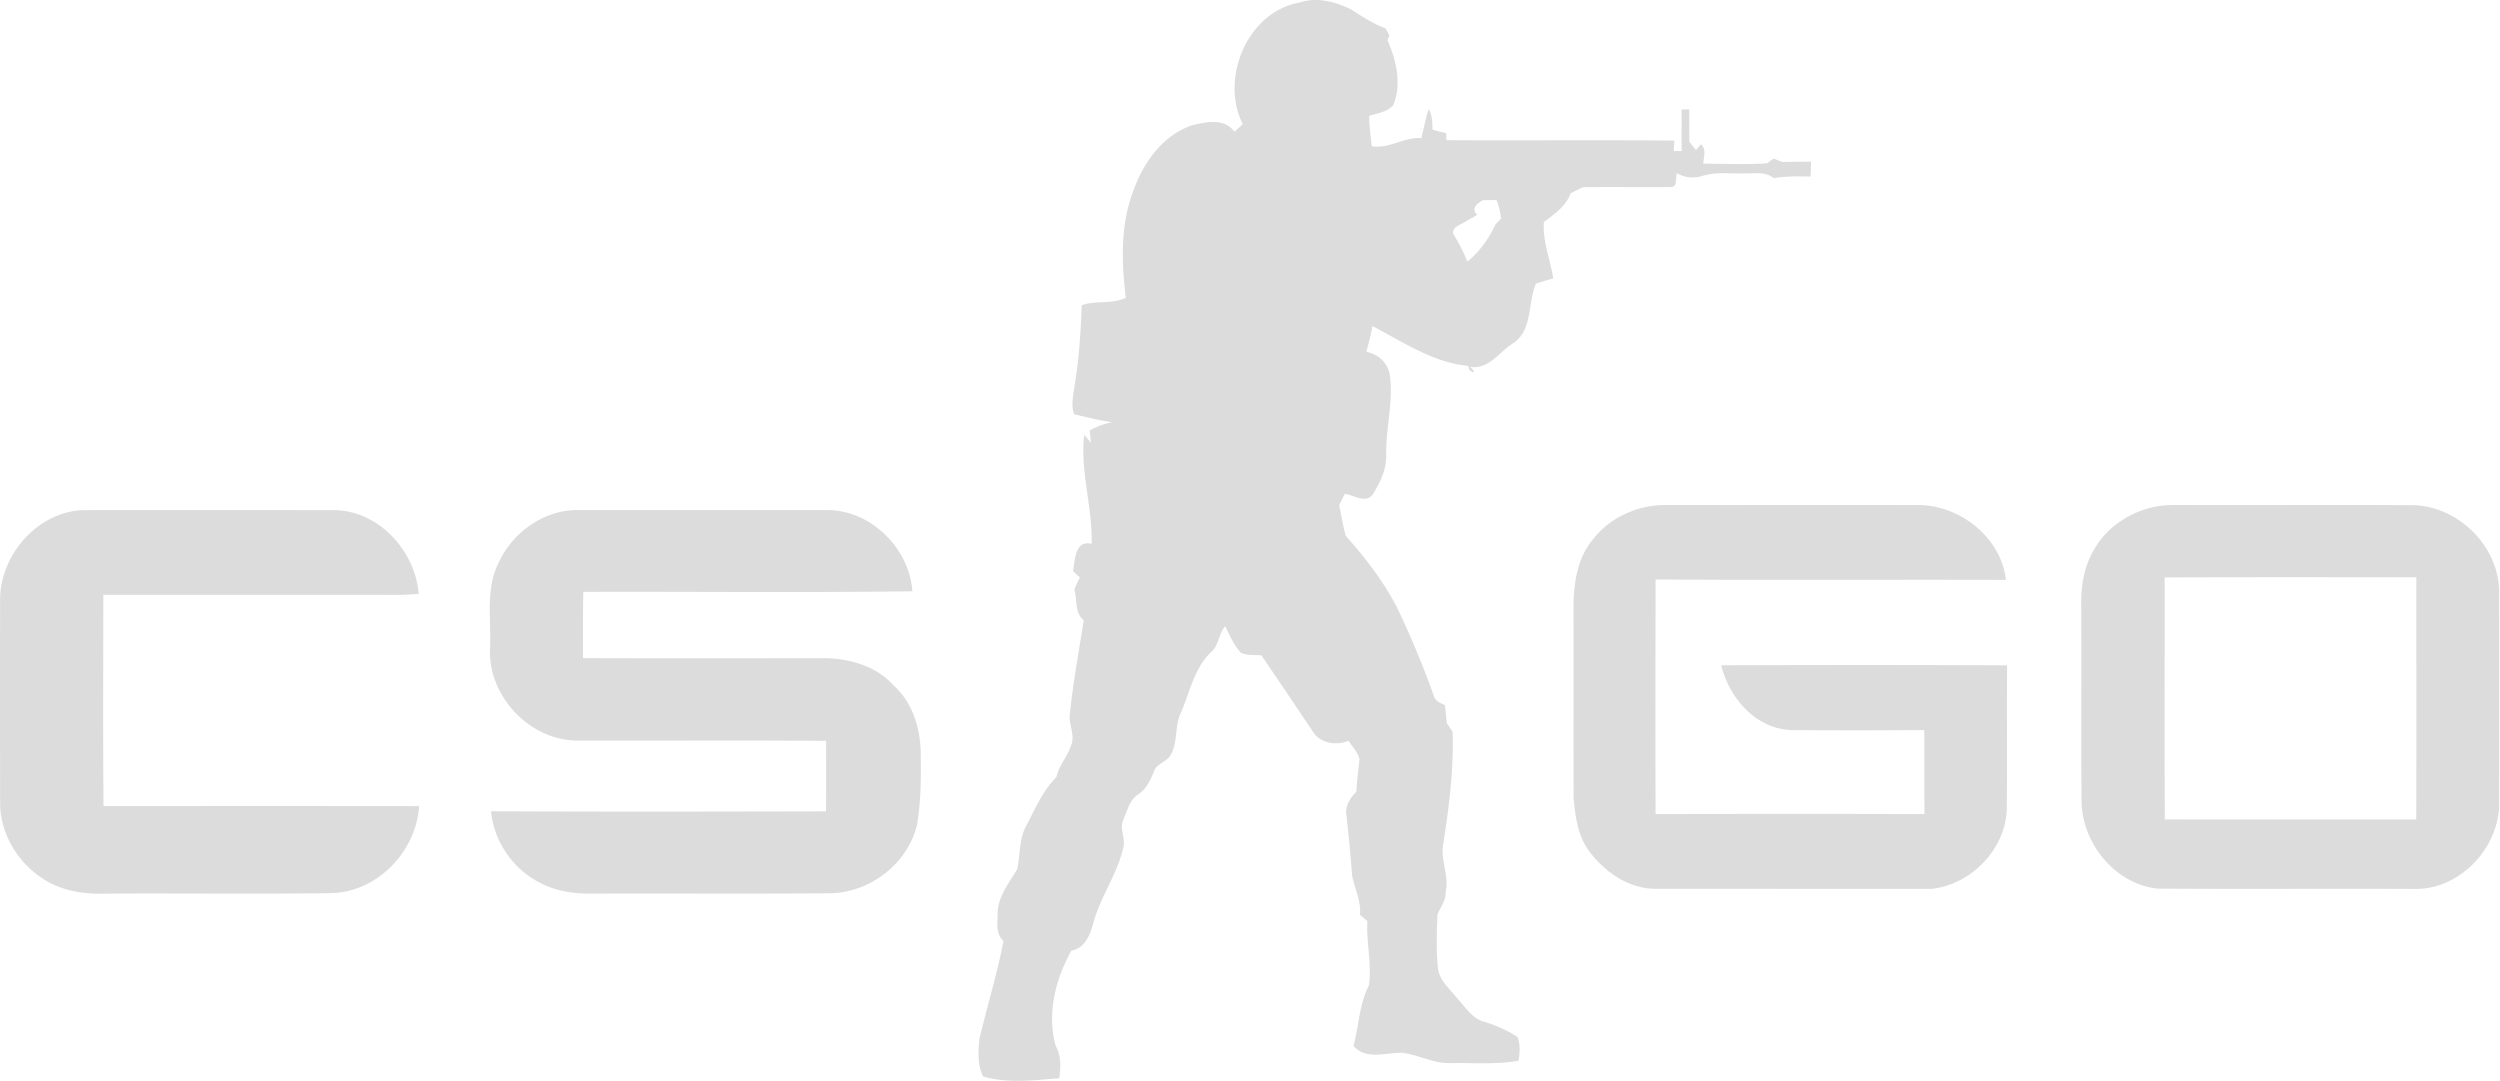 <svg width="2400" height="1038" xmlns="http://www.w3.org/2000/svg"><path d="M1297.07 9.062l1.986 1.279 1.989 1.277c9.286 5.95 18.694 11.715 29.074 15.62.907 1.704 2.794 5.078 3.7 6.747-.471 1.125-1.378 3.446-1.85 4.57 8.453 19.228 13.859 42.01 5.66 62.214-5.587 6.82-15.31 7.876-23.182 10.517-.036 9.759 1.524 19.412 2.358 29.099 16.833 2.72 31.083-8.997 47.735-7.836 2.249-9.324 4.027-18.8 7.009-27.938 3.446 6.058 3.588 13.027 3.627 19.848 4.354 1.233 8.78 2.358 13.235 3.442.043 1.673.076 5.01.076 6.68 72.991.434 145.943-.331 218.938.398-.182 2.496-.537 7.506-.683 10.013 1.887 0 5.732.036 7.648.036-.073-13.274 0-26.592-.036-39.866 1.85-.076 5.478-.185 7.291-.221.044 10.448.077 20.896.185 31.348l2.832 3.476.718.88c1.074 1.317 2.117 2.595 2.839 3.476 1.197-1.418 3.588-4.204 4.781-5.623 5.551 5.192 2.395 12.302 2.148 18.68 20.425-.222 41.06 1.157 61.419-.512 1.523-1.124 4.57-3.337 6.094-4.458 2.798 1.084 5.624 2.176 8.417 3.3 9.178-.224 18.393-.253 27.608-.29-.19 4.753-.334 9.502-.516 14.258-11.863-.185-23.762-.435-35.443 1.593-5.72-4.92-12.92-4.927-20.037-4.749l-.908.023c-1.965.051-3.92.101-5.828.05-14.004.652-28.45-1.815-42.01 2.644-8.061 2.25-16.906 1.709-24.016-2.866-.461 1.143-.608 2.667-.717 4.277l-.03.462-.044.699c-.261 4.046-.687 8.19-5.456 7.945-28.152.366-56.268-.25-84.383.185-3.845 2.032-7.727 3.954-11.565 5.837-4.064 12.117-15.709 20.203-25.62 27.604-.837 12.629 2.285 24.69 5.274 36.782l.47 1.91c1.248 5.093 2.434 10.198 3.253 15.359-5.55 1.592-11.137 3.232-16.615 5.046-3.07 7.244-4.21 15.52-5.537 23.688l-.206 1.256c-2.046 12.337-4.771 24.298-15.516 31.943-3.911 2.275-7.451 5.297-10.936 8.41l-.746.668c-8.695 7.804-17.18 15.876-30.364 13.923 9.577 7.98-2.612 5.478-1.343-.907-24.867-2.198-46.873-13.444-68.46-25.282l-1.773-.975-1.772-.975-3.54-1.953c-1.18-.65-2.358-1.3-3.537-1.946l-1.769-.968a526.897 526.897 0 00-11.512-6.135c-1.38 8.34-3.552 16.543-5.805 24.706 11.246 2.14 20.533 10.411 22.529 21.948 3.591 25.144-3.592 50.107-3.483 75.317.798 14.801-5.55 28.365-13.46 40.446-4.773 5.398-11.44 3.254-17.842 1.019l-.927-.325-.308-.107-.615-.213c-2.246-.775-4.433-1.47-6.464-1.753a614.242 614.242 0 00-5.55 11.029c2.358 9.864 3.374 20.13 6.675 29.78 18.538 20.498 35.407 42.703 48.359 67.191a887.31 887.31 0 0135.592 85.104c.913 5.076 5.311 7.217 9.578 9.084l.555.242.552.24.275.12c.616 5.805 1.233 11.602 1.813 17.483a810.695 810.695 0 005.55 7.978c1.126 35.773-3.264 71.395-8.822 106.693-1.72 7.965-.25 15.837 1.177 23.723l.294 1.632c1.31 7.343 2.39 14.705.633 22.17.436 8.21-5.217 14.409-7.872 21.665-.508 16.941-1.342 34.097.515 51.01.98 9.353 7.182 16.189 13.223 22.952l.739.828c1.72 1.932 3.407 3.866 4.939 5.86 7.763 8.238 14.257 19.3 26.011 22.234 11.065 3.301 21.622 8.09 31.373 14.37 2.975 7.36 2.431 15.168 1.016 22.815-14.022 2.584-28.233 2.613-42.446 2.428l-2.751-.038c-6.419-.091-12.835-.196-19.232-.097-9.458.495-18.33-2.195-27.197-4.937l-1.663-.514c-6.098-1.882-12.21-3.696-18.527-4.424-4.513-.114-9.313.455-14.146.98l-1 .108c-.834.09-1.668.175-2.502.255l-1 .092c-10.323.916-20.435.603-27.853-8.034 1.836-6.999 3.061-14.184 4.317-21.36l.36-2.05c2.112-11.954 4.481-23.829 10.081-34.711 2.975-20.421-2.677-41.14-1.487-61.745-1.77-1.488-5.333-4.462-7.11-5.957.85-8.97-1.818-17.283-4.348-25.643l-.42-1.394c-1.113-3.718-2.158-7.454-2.815-11.269-1.444-18.803-3.156-37.588-5.333-56.307-1.705-9.106 3.011-17.446 9.432-23.505.58-10.52 2.003-20.936 3.011-31.38-1.56-6.788-6.965-11.827-10.448-17.631-11.645 4.905-27.353 2.58-34.282-8.82-16.43-24.447-32.832-48.898-49.447-73.208-6.53-.432-13.423.254-19.518-2.358-7.03-7.216-10.702-16.83-15.193-25.61-6.425 7.22-5.957 18.281-13.568 24.851-12.848 12.33-18.171 29.273-24.07 45.676l-.53 1.467c-1.33 3.664-2.702 7.293-4.205 10.83-3.049 6.069-3.846 12.73-4.598 19.391l-.174 1.537c-.788 6.913-1.71 13.775-5.24 19.92-1.597 2.8-4.193 4.669-6.866 6.448l-.73.483-.365.241-.728.484c-3.144 2.106-6.1 4.353-7.346 8.13-3.338 8.3-7.256 16.901-15.056 21.951-5.83 3.823-8.706 10.017-11.167 16.346l-.366.95c-.97 2.536-1.895 5.075-2.934 7.475-1.922 4.473-1.182 9.068-.358 13.687l.256 1.434c.56 3.188 1.034 6.383.573 9.551-2.639 12.859-8.004 24.68-13.609 36.421l-1.162 2.428c-5.432 11.329-10.928 22.643-14.251 34.8-3.193 11.536-7.767 24.523-21.19 26.986-15.273 27.281-23.686 60.66-15.052 91.377 5.297 9.65 5.007 20.497 3.374 31.127-.684.053-1.368.108-2.052.163l-2.055.167c-2.056.17-4.116.345-6.179.518l-3.096.258c-19.964 1.642-40.138 2.804-59.606-2.735-5.201-10.305-4.868-22.305-3.86-33.564l.114-1.248.119-1.241c7.36-31.46 17.123-62.366 23.105-94.145-6.154-5.467-6.057-13.319-5.752-20.886l.033-.81c.056-1.346.111-2.681.132-3.989-.182-12.057 5.734-22.369 11.989-32.33l.671-1.065c2.128-3.372 4.271-6.709 6.205-10.066 2.942-13.967 1.563-28.975 8.779-41.792.894-1.688 1.773-3.39 2.647-5.1l.871-1.713c7.107-14.002 13.993-28.377 25.254-39.514 1.312-6 4.257-11.228 7.252-16.434l.855-1.487c2.42-4.216 4.773-8.464 6.22-13.14 3.627-9.723-2.722-19.59-1.445-29.527 2.338-22.616 6.005-45.062 9.698-67.498l1.055-6.41a3037.73 3037.73 0 002.598-16.029c-6.246-5.215-6.756-12.562-7.445-19.957l-.084-.887c-.285-2.958-.636-5.91-1.432-8.722a68.953 68.953 0 015.333-11.5c-2.25-2.068-4.459-4.172-6.712-6.237.414-2.021.727-4.346 1.074-6.763l.111-.766.057-.385.116-.772c1.499-9.8 4.12-20.17 16.528-17.543.43-14.959-1.526-29.715-3.606-44.443l-.605-4.276c-2.62-18.525-5.09-37.033-2.9-55.874 2.177 2.536 4.313 5.115 6.494 7.691l-1.161-11.935c6.82-3.628 14.076-6.421 21.694-7.836-9.587-1.259-18.98-3.43-28.364-5.659l-3.313-.787c-1.656-.394-3.313-.786-4.97-1.173-2.482-6.528-1.699-13.413-.744-20.16l.151-1.064c.127-.885.254-1.768.374-2.647 4.717-26.7 6.458-53.764 7.437-80.827 13.75-4.781 28.914-.722 42.337-7.11-4.165-33.848-5.217-69.179 6.82-101.651 9.686-27.648 28.192-54.312 57.065-64.031 13.64-3.261 30.8-6.93 40.443 6.312 2.648-2.43 5.297-4.934 7.945-7.364-22.017-43.73 4.284-107.615 54.246-116.612 16.543-5.732 34.613-.947 49.774 6.53zM319.556 489.745c43.17-.431 79.13 38.567 82.387 80.396-5.768.475-11.536.83-17.305.907-95.157-.105-190.314.036-285.438-.076-.04 67.622-.396 135.24.18 202.866 101.003-.148 201.964-.221 302.962.04-2.866 43.345-39.365 81.81-83.363 83.512-39.826.56-79.652.516-119.479.435l-21.723-.045c-25.345-.048-50.69-.068-76.034.085-18.03.617-36.605-1.636-52.854-9.87C20.883 833.667 1.071 804.46.1 772.753c-.08-66.68-.189-133.326.029-200.001 1.709-41.974 36.858-81.411 79.63-83.044 79.917-.076 159.874-.076 239.798.036zm235.52-.108c79.812.076 159.66 0 239.511.036 41.68.254 78.393 36.746 81.335 77.929-58.49.826-117.001.8-175.515.683l-23.406-.05c-39.01-.085-78.02-.166-117.024-.017-.475 21.187-.254 42.373-.29 63.592 78.288.25 156.612.073 234.9.073 23.214.906 47.597 8.347 63.41 26.301 17.773 15.893 25.286 40.09 25.867 63.381.395 23.255.395 46.621-3.378 69.65-8.634 37.298-44.295 65.087-82.347 66.284-76.108.722-152.263.073-228.37.363-17.954.366-36.529-2.213-52.458-10.956-25.25-13.173-43.389-39.663-45.888-68.098 107.165.516 214.366.327 321.532.077.253-22.573.108-45.134.108-67.695-79.303-.544-158.643-.076-237.987-.225-45.598.366-85.939-41.538-84.713-86.991.447-7.842.263-15.846.06-23.877l-.045-1.721-.021-.86-.042-1.723-.02-.861-.038-1.722c-.378-18.368.054-36.678 8.595-53.325 13.314-29.062 43.788-50.644 76.224-50.248zm1538.082-4.825c74.878.224 149.792-.25 224.67.18 42.445 1.815 79.735 38.463 81.371 81.046.076 68.823.076 137.675 0 206.538-.762 42.188-38.128 81.513-80.965 80.79-82.351-.362-164.702.255-247.06-.29-41.067-4.57-72.593-43.783-72.883-84.382-.58-62.764.072-125.598-.327-188.355-.326-18.502 3.011-37.512 12.806-53.474 11.497-20.065 32.103-34.109 54.374-39.518 9.113-2.467 18.61-2.644 28.014-2.535zm-493.138 0c81.009.076 162.054-.037 243.063.036 39.514.834 78.037 31.71 82.608 71.837-42.05-.14-84.097-.129-126.14-.097l-42.043.033c-56.055.04-112.104.04-168.15-.31-.109 75.027-.254 150.087 0 225.15 86.051-.142 172.096-.29 258.154.072-.132-10.753-.142-21.506-.13-32.258l.024-16.129c.01-10.752-.005-21.504-.148-32.255-42.55.243-85.108.326-127.662 0-34.134-1.31-59.529-30.8-67.216-62.217 91.493-.327 182.95-.363 274.436.036-.392 45.964.225 91.968-.327 137.933-1.088 38.708-34.387 72.777-72.556 76.659-88.264 0-176.565-.037-264.829-.037-26.374-.188-49.7-16.84-64.575-37.624-10.158-14.696-12.447-32.94-13.894-50.248-.145-61.673.072-123.382-.076-185.054.333-22.355 4.288-45.968 19.38-63.385 16.611-20.965 43.457-32.578 70.081-32.142zm478.043 69.512c.145 77.417-.327 154.867.217 232.284 80.429.221 160.9-.036 241.325.102.247-77.483.036-154.976.102-232.506-80.534-.029-161.107-.17-241.644.12zM1436.59 192.012c-4.353.076-8.743.145-13.096.181-.4.245-.8.493-1.195.744l-.394.251-.39.254c-4.979 3.273-8.82 7.115-3.42 12.83a246.602 246.602 0 01-8.967 5.112c-1.53 1.177-3.677 2.189-5.84 3.27l-.54.272c-4.32 2.187-8.496 4.728-7.696 9.486a176.6 176.6 0 0113.644 26.733c11.57-9.501 20.784-22.278 27.024-35.803a920.353 920.353 0 015.26-5.336c-.58-6.204-1.959-12.266-4.39-17.994z" fill="#DCDCDC" fill-rule="nonzero"/></svg>